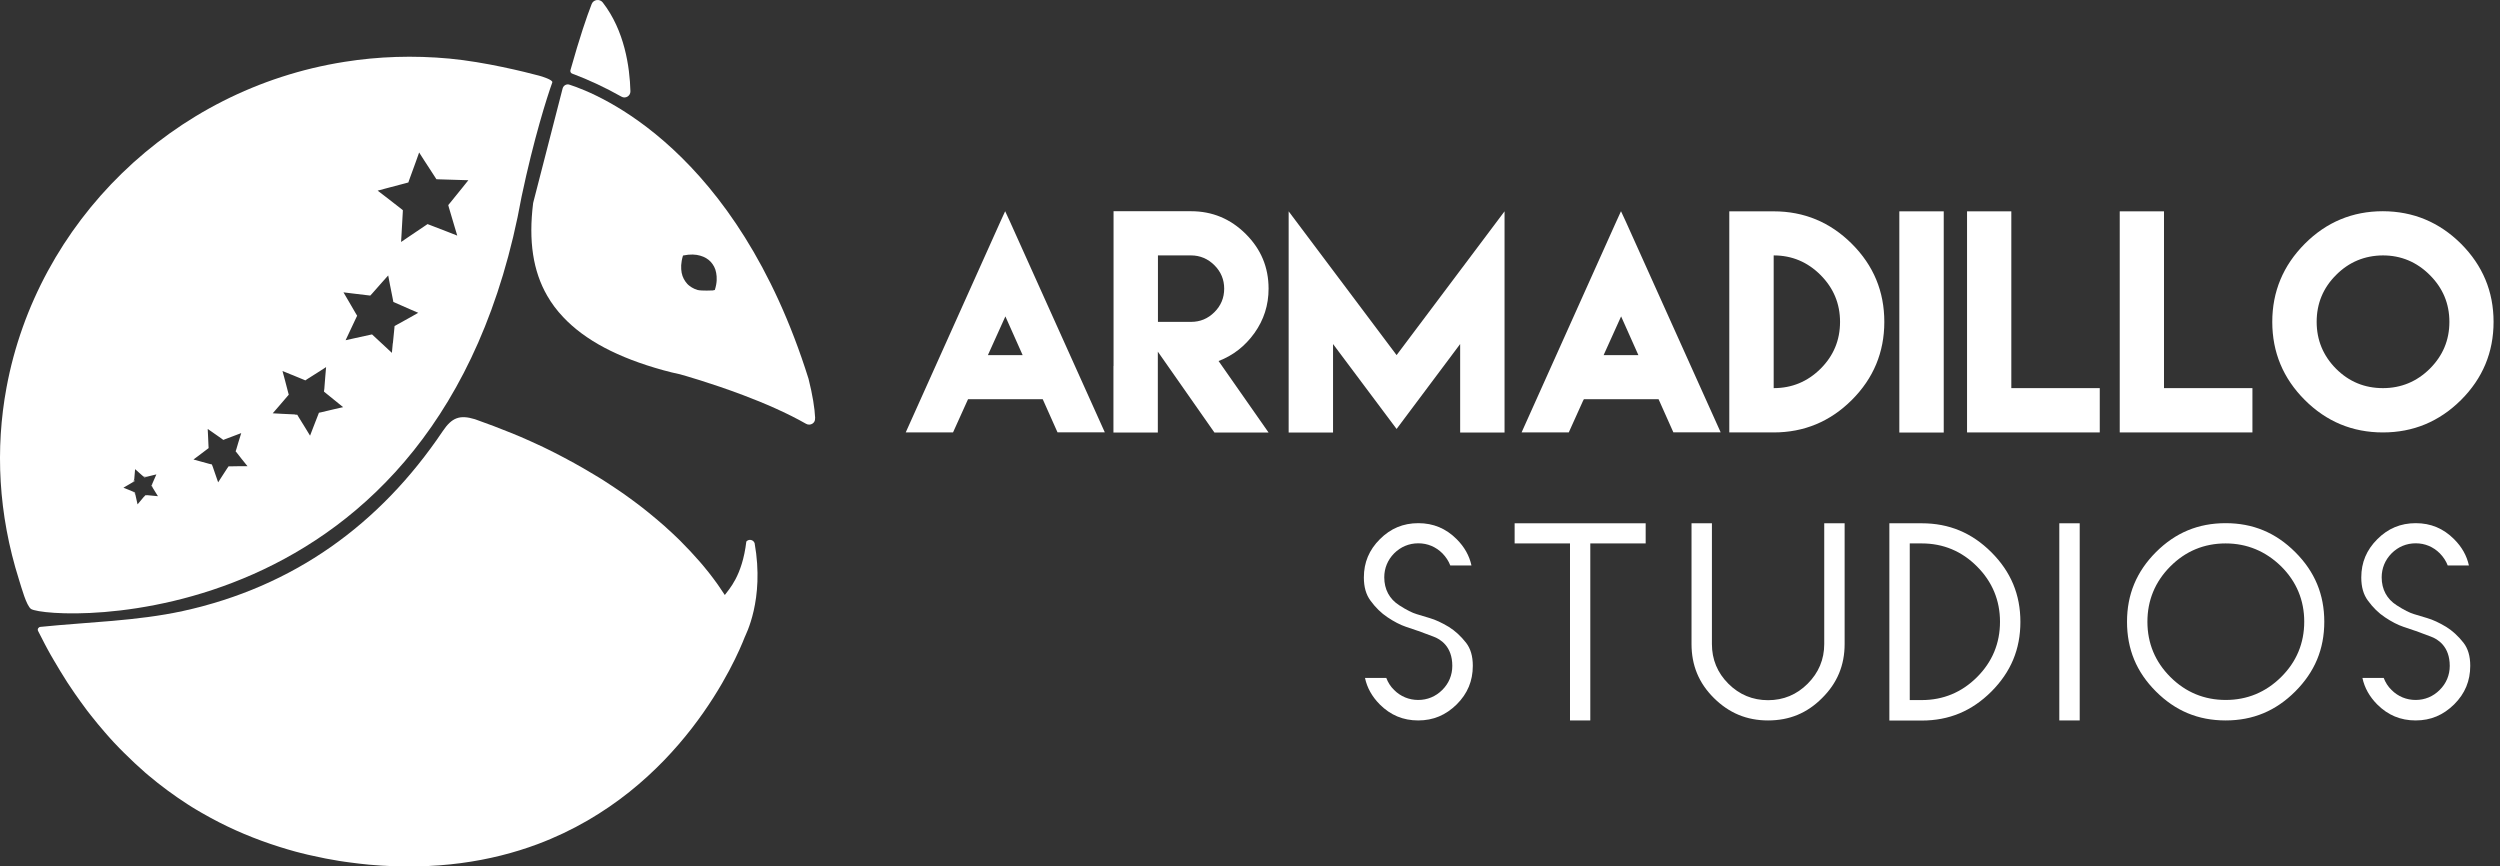 <svg width="176" height="61" viewBox="0 0 176 61" fill="none" xmlns="http://www.w3.org/2000/svg">
<rect x="0" y="0" width="176" height="61" fill="#333333" stroke="none"/>
<g clip-path="url(#clip0_3427_7012)">
<path d="M44.382 6.425C44.389 6.756 44.035 6.969 43.75 6.804C42.63 6.173 41.462 5.622 40.278 5.181C40.199 5.149 40.152 5.078 40.152 4.992C40.152 4.976 40.152 4.952 40.16 4.937C40.815 2.613 41.304 1.179 41.651 0.289C41.77 -0.034 42.212 -0.105 42.432 0.171C43.971 2.156 44.334 4.708 44.382 6.425Z" fill="white"/>
<path d="M53.126 38.241C53.039 37.989 52.715 37.926 52.542 38.123C52.25 40.573 51.311 41.487 51.027 41.889C50.908 41.707 50.774 41.51 50.64 41.313C50.609 41.266 50.569 41.219 50.538 41.164C50.522 41.14 50.498 41.109 50.482 41.085C50.403 40.967 50.309 40.849 50.222 40.73C50.167 40.66 50.111 40.581 50.048 40.502C50.001 40.431 49.946 40.368 49.89 40.297C49.756 40.132 49.622 39.959 49.472 39.785C49.409 39.714 49.346 39.636 49.283 39.565C48.864 39.084 48.399 38.58 47.878 38.06C47.799 37.981 47.712 37.895 47.626 37.816C47.531 37.729 47.436 37.635 47.334 37.54C47.239 37.454 47.144 37.367 47.049 37.28C46.955 37.194 46.86 37.107 46.765 37.02C46.765 37.02 46.758 37.02 46.758 37.013C46.663 36.934 46.568 36.847 46.473 36.768C46.418 36.721 46.363 36.674 46.3 36.619C46.189 36.524 46.079 36.43 45.96 36.335C45.874 36.256 45.779 36.185 45.684 36.107C45.542 35.988 45.4 35.878 45.25 35.76C45.132 35.666 45.005 35.571 44.879 35.476C44.785 35.406 44.69 35.335 44.595 35.264C44.177 34.949 43.727 34.634 43.261 34.326C43.001 34.153 42.733 33.972 42.457 33.799C42.417 33.775 42.378 33.751 42.33 33.72C42.196 33.641 42.062 33.554 41.928 33.476C41.447 33.184 40.949 32.893 40.421 32.601C40.286 32.53 40.16 32.459 40.026 32.389C39.987 32.365 39.939 32.341 39.9 32.318C39.75 32.239 39.6 32.16 39.45 32.081C39.308 32.011 39.166 31.94 39.024 31.861C38.898 31.798 38.771 31.735 38.645 31.672C38.511 31.609 38.377 31.546 38.243 31.475C38.1 31.404 37.951 31.341 37.801 31.27C37.643 31.199 37.477 31.12 37.319 31.049C36.893 30.853 36.443 30.663 35.993 30.482C35.181 30.151 34.328 29.828 33.437 29.513C32.355 29.183 31.811 29.403 31.172 30.348C26.737 36.942 20.652 41.313 12.879 43.015C9.628 43.724 6.243 43.787 2.841 44.133C2.707 44.149 2.62 44.283 2.676 44.409C2.691 44.425 2.699 44.449 2.707 44.472C2.857 44.772 3.015 45.071 3.165 45.362C3.22 45.473 3.283 45.591 3.346 45.701C3.417 45.827 3.488 45.953 3.559 46.087C3.63 46.221 3.709 46.355 3.788 46.481C4.096 47.009 4.412 47.528 4.735 48.033C4.814 48.151 4.893 48.269 4.972 48.387C5.059 48.521 5.154 48.663 5.248 48.797C5.382 48.994 5.524 49.199 5.666 49.388C5.745 49.498 5.824 49.608 5.903 49.71C5.974 49.805 6.045 49.9 6.116 50.002C6.132 50.026 6.148 50.049 6.172 50.073C6.243 50.167 6.314 50.262 6.392 50.356C6.724 50.774 7.055 51.183 7.403 51.577C7.458 51.64 7.513 51.703 7.568 51.766C7.624 51.829 7.687 51.9 7.742 51.963C7.916 52.16 8.097 52.349 8.279 52.538C8.342 52.601 8.397 52.664 8.46 52.727C8.547 52.822 8.642 52.916 8.736 53.003C9.226 53.491 9.723 53.956 10.236 54.405C10.299 54.46 10.37 54.516 10.433 54.571C11.317 55.319 12.24 55.996 13.203 56.619C13.313 56.69 13.416 56.753 13.526 56.824C13.637 56.894 13.739 56.957 13.85 57.02C13.96 57.084 14.063 57.146 14.174 57.209C14.284 57.273 14.402 57.336 14.513 57.399C14.623 57.462 14.734 57.525 14.852 57.588C16.359 58.407 17.969 59.084 19.674 59.62C20.045 59.738 20.416 59.848 20.794 59.951C20.913 59.982 21.039 60.014 21.157 60.045C21.331 60.093 21.505 60.132 21.67 60.171C21.781 60.195 21.884 60.218 21.994 60.242C22.602 60.384 23.225 60.502 23.856 60.605C23.991 60.628 24.133 60.652 24.275 60.668C24.385 60.683 24.503 60.699 24.622 60.715C25.064 60.778 25.514 60.825 25.971 60.872C30.643 61.29 34.565 60.652 37.84 59.431C47.933 55.65 51.879 46.276 52.424 44.866C52.471 44.724 53.836 42.243 53.126 38.241Z" fill="white"/>
<path d="M20.77 29.19L19.887 29.143L20.747 29.19C20.755 29.19 20.763 29.19 20.77 29.19Z" fill="white"/>
<path d="M56.929 26.701C56.929 26.686 56.922 26.686 56.922 26.67C51.855 10.514 42.133 6.615 40.089 5.961C39.884 5.89 39.663 6.016 39.608 6.229L37.548 14.232C37.54 14.263 37.54 14.287 37.532 14.303C37.201 16.965 37.524 19.092 38.526 20.825C38.834 21.361 39.205 21.857 39.647 22.322C41.178 23.952 43.498 25.181 46.694 26.063C47.081 26.174 47.491 26.268 47.894 26.355L47.917 26.363C48.059 26.402 50.032 26.953 52.344 27.828C53.804 28.379 55.391 29.064 56.748 29.836C57.04 30.002 57.411 29.789 57.379 29.45C57.379 29.45 57.387 29.442 57.387 29.435C57.355 28.741 57.206 27.804 56.929 26.701ZM50.324 20.415C50.277 20.431 50.222 20.439 50.174 20.447C50.174 20.447 49.393 20.486 49.109 20.415C48.959 20.368 48.809 20.305 48.699 20.234C48.58 20.155 48.462 20.077 48.375 19.974C48.194 19.769 48.051 19.525 47.988 19.202C47.933 18.887 47.925 18.509 48.083 17.989C48.612 17.879 48.983 17.91 49.29 17.997C49.606 18.084 49.859 18.241 50.04 18.438C50.222 18.643 50.364 18.887 50.419 19.21C50.474 19.517 50.49 19.895 50.324 20.415Z" fill="white"/>
<path d="M10.701 34.169C10.701 34.129 10.709 34.09 10.725 34.05L10.662 34.192L10.748 34.342C10.717 34.287 10.701 34.232 10.701 34.169ZM10.251 34.846L10.141 34.972C10.204 34.901 10.299 34.862 10.393 34.862L10.251 34.846ZM10.03 33.491L10.164 33.609L10.338 33.57C10.228 33.594 10.117 33.562 10.03 33.491ZM9.502 34.657L9.352 34.594C9.446 34.633 9.509 34.712 9.533 34.815L9.502 34.657ZM9.296 33.987L9.454 33.901L9.47 33.736C9.454 33.83 9.391 33.924 9.296 33.987ZM9.296 33.987L9.454 33.901L9.47 33.736C9.454 33.83 9.391 33.924 9.296 33.987ZM9.502 34.657L9.352 34.594C9.446 34.633 9.509 34.712 9.533 34.815L9.502 34.657ZM10.03 33.491L10.164 33.609L10.338 33.57C10.228 33.594 10.117 33.562 10.03 33.491ZM10.251 34.846L10.141 34.972C10.204 34.901 10.299 34.862 10.393 34.862L10.251 34.846ZM10.701 34.169C10.701 34.129 10.709 34.09 10.725 34.05L10.662 34.192L10.748 34.342C10.717 34.287 10.701 34.232 10.701 34.169Z" fill="white"/>
<path d="M37.935 5.323C36.956 5.063 34.155 4.362 31.645 4.125C29.104 3.889 26.618 3.976 24.251 4.354C12.074 6.276 2.605 15.689 0.458 27.284C-0.339 31.585 -0.126 36.178 1.334 40.801C1.516 41.376 1.855 42.637 2.186 42.873C3.544 43.684 31.053 45.189 36.719 13.846C37.58 9.758 38.511 6.835 38.882 5.803C38.945 5.622 38.124 5.37 37.935 5.323ZM10.464 34.87L10.386 34.862C10.291 34.862 10.204 34.901 10.133 34.972L10.125 34.98L9.683 35.508L9.533 34.831L9.525 34.823C9.502 34.72 9.439 34.649 9.344 34.602L9.328 34.594L8.689 34.334L9.281 33.988C9.375 33.933 9.439 33.838 9.446 33.728L9.454 33.712L9.51 33.027L10.015 33.476L10.023 33.483C10.109 33.554 10.22 33.586 10.33 33.562H10.338L11.009 33.397L10.733 34.027L10.725 34.043V34.051C10.709 34.09 10.701 34.13 10.701 34.169C10.701 34.232 10.717 34.287 10.757 34.342V34.35L11.12 34.933L10.464 34.87ZM16.746 32.822L16.273 32.83H16.091L15.989 32.979L15.728 33.381L15.357 33.956L15.136 33.318L14.979 32.861L14.915 32.696L14.742 32.657L14.252 32.523L13.621 32.349L14.166 31.94L14.552 31.648L14.687 31.546L14.678 31.396L14.655 30.868L14.623 30.199L15.191 30.593L15.594 30.876L15.72 30.971L15.878 30.908L16.336 30.735L16.983 30.49L16.778 31.152L16.643 31.609L16.588 31.774L16.699 31.908L17.006 32.302L17.425 32.822H16.746ZM23.47 28.82L22.61 29.025L22.452 29.057L22.389 29.222L22.073 30.033L21.828 30.671L21.473 30.088L21.015 29.348L20.929 29.198L20.794 29.191L20.763 29.183C20.755 29.175 20.747 29.175 20.747 29.175L19.887 29.135L19.2 29.096L19.65 28.576L20.218 27.914L20.329 27.788L20.282 27.615L20.061 26.764L19.887 26.118L20.502 26.37L20.526 26.378L21.331 26.709L21.497 26.78L21.647 26.678L22.42 26.189L22.957 25.843L22.901 26.497L22.831 27.395L22.823 27.434L22.807 27.568L22.941 27.678L23.62 28.229L24.156 28.663L23.47 28.82ZM28.86 22.353L27.936 22.865L27.778 22.952L27.763 23.125L27.66 24.157L27.652 24.165L27.589 24.842L27.1 24.386L26.311 23.653L26.192 23.543L26.042 23.574L25.001 23.802L24.33 23.952L24.622 23.33L25.064 22.392L25.143 22.227L25.048 22.07L24.503 21.132L24.18 20.581L24.819 20.66L25.932 20.793L26.066 20.809L26.184 20.683L26.871 19.903L27.329 19.391L27.455 20.053L27.66 21.085L27.692 21.258L27.857 21.329L28.86 21.77L29.444 22.022L28.86 22.353ZM32.537 13.231L31.669 14.303L31.558 14.437L31.598 14.594L31.992 15.925L32.19 16.587L31.551 16.335L30.264 15.839L30.099 15.776L29.949 15.878L28.804 16.65L28.236 17.036L28.276 16.366V16.351L28.355 14.956L28.362 14.799L28.228 14.689L27.131 13.838L26.587 13.421L27.234 13.247L28.575 12.893L28.749 12.845L28.804 12.68L29.278 11.38L29.507 10.734L29.87 11.302L30.627 12.467L30.722 12.617L30.896 12.625H30.903L32.971 12.688L32.537 13.231Z" fill="white"/>
<path d="M68.096 28.222L67.093 30.443H66.565H66.431H64.418H63.763L70.431 15.595L70.763 14.87L71.102 15.602L77.778 30.435H77.124H75.111H74.977H74.448L73.454 28.206L73.407 28.104H68.151L68.096 28.222ZM71.994 25L70.779 22.274L69.548 25H71.994Z" fill="white"/>
<path d="M78.394 25.772V20.321V14.87H81.519H83.847C85.346 14.87 86.632 15.405 87.706 16.477C88.779 17.548 89.308 18.824 89.308 20.321C89.308 21.479 88.976 22.518 88.313 23.448C87.65 24.37 86.814 25.023 85.788 25.417L89.308 30.451H85.496L81.511 24.756V30.451H78.386V25.772H78.394ZM83.847 22.66C84.494 22.66 85.038 22.432 85.496 21.975C85.954 21.518 86.183 20.967 86.183 20.321C86.183 19.683 85.954 19.131 85.496 18.674C85.038 18.218 84.486 17.981 83.847 17.981H81.519V20.321V22.66H83.847Z" fill="white"/>
<path d="M98.32 25L105.92 14.878V30.451H102.795V24.22L98.32 30.199L93.846 24.22V30.451H90.721V14.878L98.32 25Z" fill="white"/>
<path d="M111.443 28.222L110.441 30.443H109.912H109.786H107.774H107.119L113.787 15.595L114.118 14.87L114.458 15.602L121.134 30.435H120.479H118.467H118.332H117.804L116.809 28.206L116.762 28.104H111.506L111.443 28.222ZM115.342 25L114.126 22.274L112.895 25H115.342Z" fill="white"/>
<path d="M130.368 17.162C131.898 18.69 132.656 20.518 132.656 22.66C132.656 24.803 131.891 26.638 130.368 28.159C128.844 29.679 127.006 30.443 124.867 30.443H121.742V14.878H124.867C127.006 14.878 128.844 15.642 130.368 17.162ZM128.166 25.961C129.081 25.047 129.539 23.952 129.539 22.66C129.539 21.376 129.081 20.281 128.166 19.36C127.25 18.446 126.154 17.981 124.867 17.981V27.324C126.154 27.324 127.25 26.867 128.166 25.961Z" fill="white"/>
<path d="M133.713 14.878H136.839V30.451H133.713V14.878Z" fill="white"/>
<path d="M141.597 14.878V27.324H147.823V30.443H138.48V14.878H141.597Z" fill="white"/>
<path d="M152.345 14.878V27.324H158.571V30.443H149.229V14.878H152.345Z" fill="white"/>
<path d="M173.257 17.162C174.78 18.69 175.547 20.518 175.547 22.66C175.547 24.803 174.78 26.638 173.257 28.159C171.727 29.679 169.896 30.443 167.757 30.443C165.611 30.443 163.78 29.679 162.257 28.159C160.735 26.638 159.968 24.803 159.968 22.66C159.968 20.526 160.735 18.69 162.257 17.162C163.78 15.634 165.619 14.87 167.757 14.87C169.896 14.878 171.727 15.642 173.257 17.162ZM164.459 19.36C163.543 20.273 163.093 21.376 163.093 22.66C163.093 23.944 163.552 25.047 164.459 25.961C165.374 26.875 166.472 27.324 167.757 27.324C169.036 27.324 170.141 26.867 171.056 25.961C171.972 25.047 172.437 23.952 172.437 22.66C172.437 21.376 171.979 20.281 171.056 19.36C170.141 18.446 169.036 17.981 167.757 17.981C166.472 17.989 165.367 18.446 164.459 19.36Z" fill="white"/>
<path d="M99.843 50.719C98.778 50.719 97.894 50.348 97.136 49.592C96.592 49.041 96.244 48.426 96.095 47.725H97.594C97.712 48.04 97.894 48.332 98.146 48.576C98.604 49.033 99.196 49.277 99.843 49.277C100.49 49.277 101.074 49.033 101.532 48.576C101.997 48.119 102.242 47.528 102.242 46.875C102.242 45.504 101.406 44.992 100.9 44.811C100.38 44.622 100.025 44.488 99.843 44.417L99.811 44.409C99.717 44.378 99.441 44.283 98.975 44.125C98.58 43.992 98.138 43.763 97.681 43.456C97.239 43.164 96.836 42.771 96.481 42.282C96.166 41.857 96.016 41.321 96.016 40.652C96.016 39.596 96.387 38.714 97.144 37.958C97.902 37.201 98.785 36.831 99.851 36.831C100.908 36.831 101.792 37.201 102.55 37.958C103.094 38.501 103.441 39.116 103.591 39.809H102.1C101.982 39.494 101.792 39.21 101.548 38.958C101.082 38.493 100.498 38.249 99.851 38.249C99.196 38.249 98.612 38.493 98.146 38.958C97.689 39.423 97.452 40.006 97.452 40.644C97.452 41.487 97.815 42.172 98.509 42.613C99.022 42.944 99.417 43.141 99.733 43.235C99.827 43.267 100.032 43.33 100.648 43.511C101.058 43.629 101.508 43.842 101.982 44.125C102.431 44.401 102.842 44.779 103.213 45.252C103.528 45.661 103.686 46.189 103.686 46.875C103.686 47.938 103.315 48.828 102.558 49.584C101.784 50.348 100.9 50.719 99.843 50.719Z" fill="white"/>
<path d="M110.528 50.719V38.257H106.63V36.839H115.855V38.257H111.957V50.719H110.528Z" fill="white"/>
<path d="M124.472 50.719C122.973 50.719 121.726 50.199 120.661 49.143C119.595 48.088 119.083 46.835 119.083 45.339V36.839H120.519V45.339C120.519 46.426 120.905 47.363 121.679 48.135C122.452 48.907 123.391 49.293 124.472 49.293C125.554 49.293 126.485 48.907 127.258 48.135C128.031 47.363 128.426 46.426 128.426 45.339V36.839H129.862V45.339C129.862 46.835 129.342 48.088 128.276 49.143C127.219 50.207 125.972 50.719 124.472 50.719Z" fill="white"/>
<path d="M133.011 50.719V36.839H135.291C137.218 36.839 138.819 37.509 140.193 38.879C141.565 40.25 142.236 41.857 142.236 43.779C142.236 45.709 141.565 47.308 140.193 48.686C138.819 50.057 137.218 50.727 135.291 50.727H133.011V50.719ZM134.447 49.285H135.291C136.798 49.285 138.109 48.742 139.182 47.67C140.255 46.599 140.8 45.291 140.8 43.771C140.8 42.267 140.255 40.951 139.182 39.88C138.109 38.801 136.798 38.257 135.291 38.257H134.447V49.285Z" fill="white"/>
<path d="M146.411 36.839H144.975V50.719H146.411V36.839Z" fill="white"/>
<path d="M156.685 50.719C154.753 50.719 153.15 50.049 151.777 48.678C150.404 47.308 149.742 45.701 149.742 43.771C149.742 41.849 150.411 40.242 151.777 38.871C153.15 37.501 154.753 36.831 156.685 36.831C158.611 36.831 160.214 37.501 161.586 38.871C162.96 40.242 163.63 41.849 163.63 43.771C163.63 45.701 162.96 47.3 161.586 48.678C160.214 50.049 158.611 50.719 156.685 50.719ZM156.685 38.257C155.171 38.257 153.861 38.8 152.787 39.88C151.714 40.959 151.178 42.267 151.178 43.771C151.178 45.283 151.722 46.591 152.795 47.662C153.868 48.734 155.178 49.277 156.694 49.277C158.201 49.277 159.511 48.734 160.593 47.662C161.673 46.591 162.218 45.283 162.218 43.763C162.218 42.259 161.673 40.943 160.593 39.872C159.504 38.808 158.193 38.257 156.685 38.257Z" fill="white"/>
<path d="M170.062 50.719C168.997 50.719 168.113 50.348 167.355 49.592C166.811 49.041 166.464 48.426 166.314 47.725H167.813C167.931 48.04 168.113 48.332 168.366 48.576C168.823 49.033 169.415 49.277 170.062 49.277C170.709 49.277 171.293 49.033 171.75 48.576C172.216 48.119 172.462 47.528 172.462 46.875C172.462 45.504 171.624 44.992 171.12 44.811C170.599 44.622 170.243 44.488 170.062 44.417L170.031 44.409C169.935 44.378 169.659 44.283 169.195 44.125C168.8 43.992 168.357 43.763 167.9 43.456C167.458 43.164 167.056 42.771 166.7 42.282C166.385 41.857 166.234 41.321 166.234 40.652C166.234 39.596 166.606 38.714 167.364 37.958C168.12 37.201 169.005 36.831 170.07 36.831C171.127 36.831 172.012 37.201 172.768 37.958C173.313 38.501 173.661 39.116 173.811 39.809H172.319C172.2 39.494 172.012 39.21 171.766 38.958C171.3 38.493 170.717 38.249 170.07 38.249C169.415 38.249 168.83 38.493 168.366 38.958C167.908 39.423 167.67 40.006 167.67 40.644C167.67 41.487 168.033 42.172 168.729 42.613C169.241 42.944 169.636 43.141 169.951 43.235C170.046 43.267 170.252 43.33 170.867 43.511C171.277 43.629 171.727 43.842 172.2 44.125C172.651 44.401 173.06 44.779 173.432 45.252C173.747 45.661 173.905 46.189 173.905 46.875C173.905 47.938 173.535 48.828 172.777 49.584C172.003 50.348 171.12 50.719 170.062 50.719Z" fill="white"/>
</g>
<defs>
<clipPath id="clip0_3427_7012">
<rect width="176" height="61" fill="white"/>
</clipPath>
</defs>
</svg>

